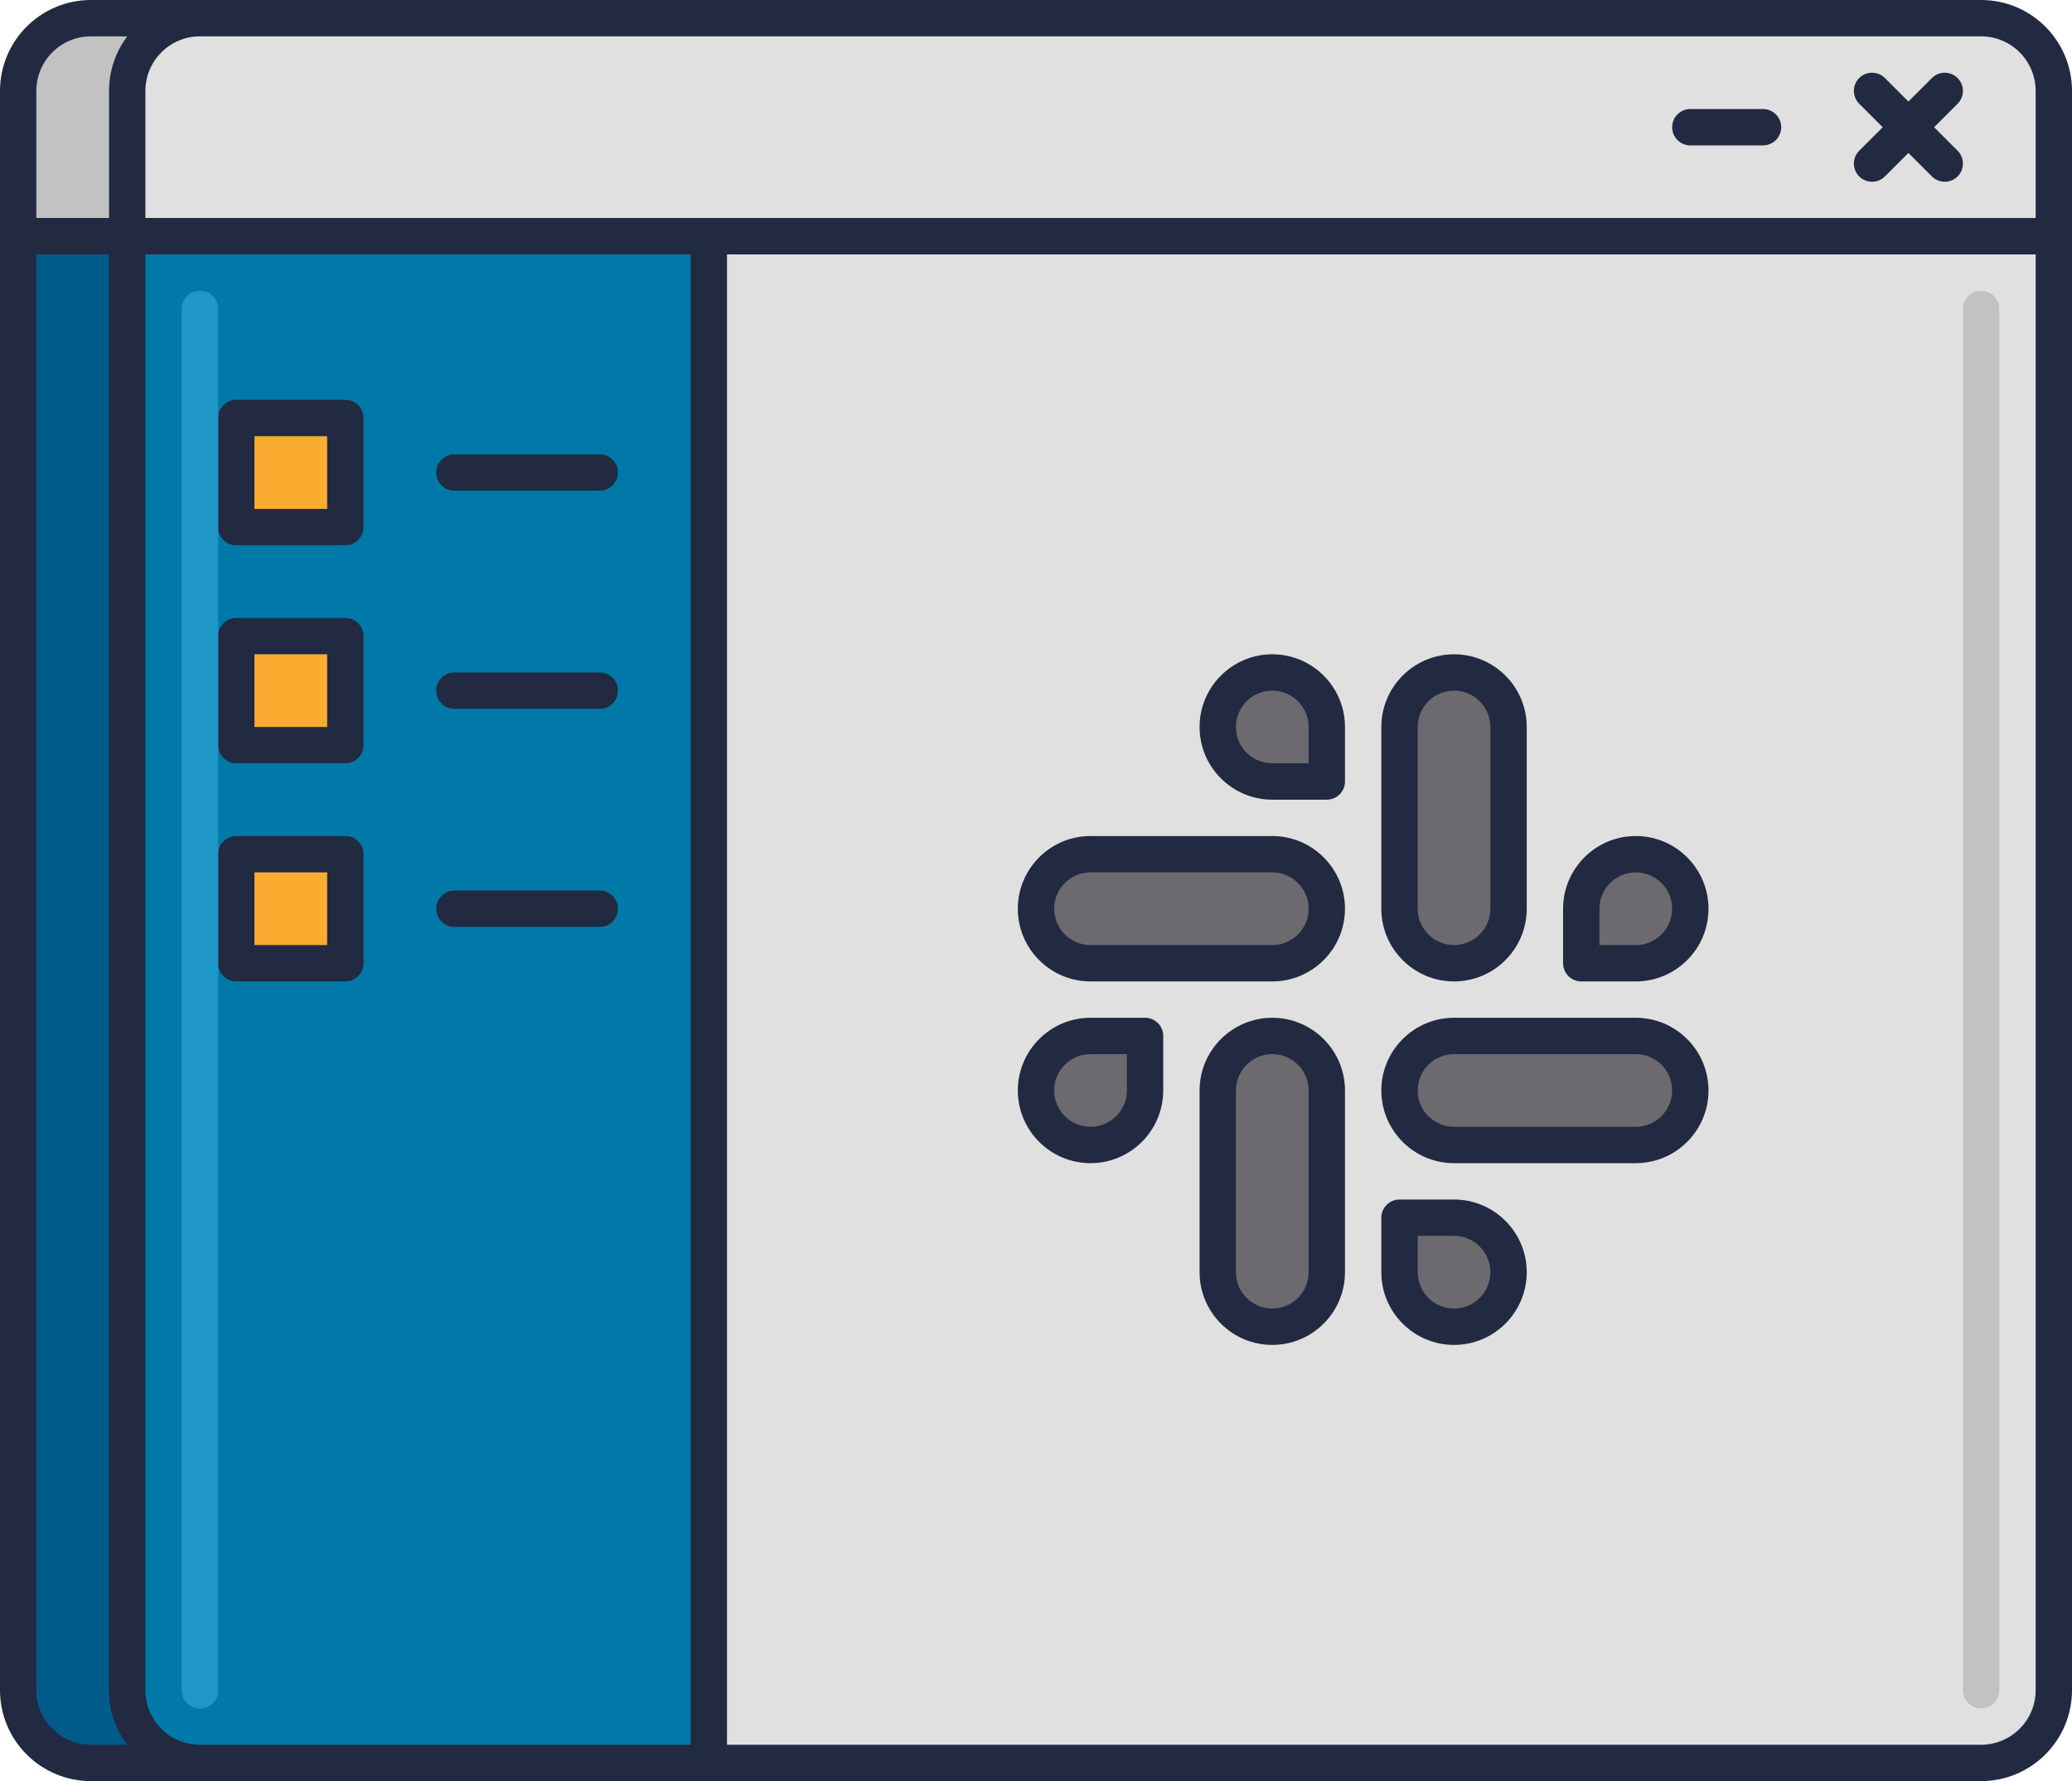 <?xml version="1.0" encoding="UTF-8"?><svg xmlns="http://www.w3.org/2000/svg" xmlns:xlink="http://www.w3.org/1999/xlink" height="49.0" preserveAspectRatio="xMidYMid meet" version="1.0" viewBox="3.5 7.5 57.0 49.0" width="57.0" zoomAndPan="magnify"><g><g><g id="change1_2"><path d="M55,8H6c-1.105,0-2,0.895-2,2v4h53v-4C57,8.895,56.105,8,55,8z" fill="#c2c2c2"/></g><g id="change2_21"><path d="M57,14.5H4c-0.276,0-0.5-0.224-0.5-0.5v-4c0-1.379,1.121-2.5,2.5-2.5h49c1.379,0,2.5,1.121,2.5,2.5v4 C57.5,14.276,57.276,14.5,57,14.5z M4.5,13.5h52V10c0-0.827-0.673-1.5-1.5-1.5H6c-0.827,0-1.5,0.673-1.5,1.5V13.5z" fill="#212a41"/></g></g><g><g id="change3_2"><path d="M58,8H9c-1.105,0-2,0.895-2,2v4h53v-4C60,8.895,59.105,8,58,8z" fill="#e0e0e0"/></g><g id="change2_8"><path d="M60,14.5H7c-0.276,0-0.5-0.224-0.5-0.5v-4c0-1.379,1.121-2.5,2.5-2.5h49c1.379,0,2.5,1.121,2.5,2.5v4 C60.5,14.276,60.276,14.5,60,14.5z M7.5,13.5h52V10c0-0.827-0.673-1.5-1.5-1.5H9c-0.827,0-1.5,0.673-1.5,1.5V13.5z" fill="#212a41"/></g></g><g><g id="change4_1"><path d="M4,54V14h53v40c0,1.105-0.895,2-2,2H6C4.895,56,4,55.105,4,54z" fill="#005b8a"/></g><g id="change2_5"><path d="M55,56.5H6c-1.379,0-2.5-1.121-2.5-2.5V14c0-0.276,0.224-0.5,0.5-0.5h53c0.276,0,0.5,0.224,0.5,0.5v40 C57.5,55.379,56.379,56.5,55,56.5z M4.5,14.5V54c0,0.827,0.673,1.5,1.5,1.5h49c0.827,0,1.5-0.673,1.5-1.5V14.5H4.5z" fill="#212a41"/></g></g><g><g id="change3_1"><path d="M7,54V14h53v40c0,1.105-0.895,2-2,2H9C7.895,56,7,55.105,7,54z" fill="#e0e0e0"/></g><g id="change2_16"><path d="M58,56.5H9c-1.379,0-2.5-1.121-2.5-2.5V14c0-0.276,0.224-0.5,0.5-0.5h53c0.276,0,0.5,0.224,0.5,0.5v40 C60.5,55.379,59.379,56.5,58,56.5z M7.5,14.5V54c0,0.827,0.673,1.5,1.5,1.5h49c0.827,0,1.5-0.673,1.5-1.5V14.5H7.5z" fill="#212a41"/></g></g><g id="change1_1"><path d="M58,54.5c-0.276,0-0.5-0.224-0.5-0.5V16c0-0.276,0.224-0.5,0.5-0.5s0.5,0.224,0.5,0.5v38 C58.5,54.276,58.276,54.5,58,54.5z" fill="#c2c2c2"/></g><g id="change2_11"><path d="M52,11.5h-2c-0.276,0-0.5-0.224-0.5-0.5s0.224-0.5,0.5-0.5h2c0.276,0,0.5,0.224,0.5,0.5S52.276,11.5,52,11.5z" fill="#212a41"/></g><g id="change2_4"><path d="M57,12.5c-0.128,0-0.256-0.049-0.354-0.146l-2-2c-0.195-0.195-0.195-0.512,0-0.707s0.512-0.195,0.707,0l2,2 c0.195,0.195,0.195,0.512,0,0.707C57.256,12.451,57.128,12.5,57,12.5z" fill="#212a41"/></g><g id="change2_9"><path d="M55,12.5c-0.128,0-0.256-0.049-0.354-0.146c-0.195-0.195-0.195-0.512,0-0.707l2-2 c0.195-0.195,0.512-0.195,0.707,0s0.195,0.512,0,0.707l-2,2C55.256,12.451,55.128,12.5,55,12.5z" fill="#212a41"/></g><g><g id="change5_1"><path d="M23,56H9c-1.105,0-2-0.895-2-2V14h16V56z" fill="#0079a8"/></g><g id="change2_20"><path d="M23,56.5H9c-1.379,0-2.5-1.121-2.5-2.5V14c0-0.276,0.224-0.5,0.5-0.5h16c0.276,0,0.5,0.224,0.5,0.5v42 C23.5,56.276,23.276,56.5,23,56.5z M7.5,14.5V54c0,0.827,0.673,1.5,1.5,1.5h13.5v-41H7.5z" fill="#212a41"/></g></g><g><g id="change6_1"><path d="M38.5,34h-5c-0.828,0-1.5-0.672-1.5-1.5s0.672-1.5,1.5-1.5h5c0.828,0,1.5,0.672,1.5,1.5S39.328,34,38.5,34z" fill="#6c696f"/></g><g id="change2_1"><path d="M38.5,34.5h-5c-1.103,0-2-0.897-2-2s0.897-2,2-2h5c1.103,0,2,0.897,2,2S39.603,34.5,38.5,34.5z M33.5,31.5 c-0.552,0-1,0.448-1,1s0.448,1,1,1h5c0.552,0,1-0.448,1-1s-0.448-1-1-1H33.5z" fill="#212a41"/></g></g><g><g id="change6_8"><path d="M40,29h-1.5c-0.828,0-1.5-0.672-1.5-1.5s0.672-1.5,1.5-1.5l0,0c0.828,0,1.5,0.672,1.5,1.5V29z" fill="#6c696f"/></g><g id="change2_10"><path d="M40,29.5h-1.5c-1.103,0-2-0.897-2-2s0.897-2,2-2s2,0.897,2,2V29C40.5,29.276,40.276,29.5,40,29.5z M38.5,26.5 c-0.552,0-1,0.448-1,1s0.448,1,1,1h1v-1C39.5,26.948,39.052,26.5,38.5,26.5z" fill="#212a41"/></g></g><g><g id="change6_2"><path d="M35,36v1.5c0,0.828-0.672,1.5-1.5,1.5S32,38.328,32,37.5l0,0c0-0.828,0.672-1.5,1.5-1.5H35z" fill="#6c696f"/></g><g id="change2_12"><path d="M33.5,39.5c-1.103,0-2-0.897-2-2s0.897-2,2-2H35c0.276,0,0.5,0.224,0.5,0.5v1.5 C35.5,38.603,34.603,39.5,33.5,39.5z M33.5,36.5c-0.552,0-1,0.448-1,1s0.448,1,1,1s1-0.448,1-1v-1H33.5z" fill="#212a41"/></g></g><g><g id="change6_6"><path d="M42,41h1.5c0.828,0,1.5,0.672,1.5,1.5S44.328,44,43.5,44l0,0c-0.828,0-1.5-0.672-1.5-1.5V41z" fill="#6c696f"/></g><g id="change2_17"><path d="M43.5,44.5c-1.103,0-2-0.897-2-2V41c0-0.276,0.224-0.5,0.5-0.5h1.5c1.103,0,2,0.897,2,2 S44.603,44.5,43.5,44.5z M42.5,41.5v1c0,0.552,0.448,1,1,1s1-0.448,1-1s-0.448-1-1-1H42.5z" fill="#212a41"/></g></g><g><g id="change6_7"><path d="M47,34v-1.5c0-0.828,0.672-1.5,1.5-1.5s1.5,0.672,1.5,1.5l0,0c0,0.828-0.672,1.5-1.5,1.5H47z" fill="#6c696f"/></g><g id="change2_7"><path d="M48.5,34.5H47c-0.276,0-0.5-0.224-0.5-0.5v-1.5c0-1.103,0.897-2,2-2s2,0.897,2,2S49.603,34.5,48.5,34.5z M47.5,33.5h1c0.552,0,1-0.448,1-1s-0.448-1-1-1s-1,0.448-1,1V33.5z" fill="#212a41"/></g></g><g><g id="change6_4"><path d="M48.5,39h-5c-0.828,0-1.5-0.672-1.5-1.5s0.672-1.5,1.5-1.5h5c0.828,0,1.5,0.672,1.5,1.5S49.328,39,48.5,39z" fill="#6c696f"/></g><g id="change2_14"><path d="M48.5,39.5h-5c-1.103,0-2-0.897-2-2s0.897-2,2-2h5c1.103,0,2,0.897,2,2S49.603,39.5,48.5,39.5z M43.5,36.5 c-0.552,0-1,0.448-1,1s0.448,1,1,1h5c0.552,0,1-0.448,1-1s-0.448-1-1-1H43.5z" fill="#212a41"/></g></g><g><g id="change6_3"><path d="M42,32.5v-5c0-0.828,0.672-1.5,1.5-1.5s1.5,0.672,1.5,1.5v5c0,0.828-0.672,1.5-1.5,1.5S42,33.328,42,32.5z" fill="#6c696f"/></g><g id="change2_13"><path d="M43.5,34.5c-1.103,0-2-0.897-2-2v-5c0-1.103,0.897-2,2-2s2,0.897,2,2v5C45.5,33.603,44.603,34.5,43.5,34.5z M43.5,26.5c-0.552,0-1,0.448-1,1v5c0,0.552,0.448,1,1,1s1-0.448,1-1v-5C44.5,26.948,44.052,26.5,43.5,26.5z" fill="#212a41"/></g></g><g><g id="change6_5"><path d="M37,42.5v-5c0-0.828,0.672-1.5,1.5-1.5s1.5,0.672,1.5,1.5v5c0,0.828-0.672,1.5-1.5,1.5S37,43.328,37,42.5z" fill="#6c696f"/></g><g id="change2_3"><path d="M38.5,44.5c-1.103,0-2-0.897-2-2v-5c0-1.103,0.897-2,2-2s2,0.897,2,2v5C40.5,43.603,39.603,44.5,38.5,44.5z M38.5,36.5c-0.552,0-1,0.448-1,1v5c0,0.552,0.448,1,1,1s1-0.448,1-1v-5C39.5,36.948,39.052,36.5,38.5,36.5z" fill="#212a41"/></g></g><g><g id="change7_2"><path d="M10 19H13V22H10z" fill="#f9ac2f"/></g><g id="change2_18"><path d="M13,22.5h-3c-0.276,0-0.5-0.224-0.5-0.5v-3c0-0.276,0.224-0.5,0.5-0.5h3c0.276,0,0.5,0.224,0.5,0.5v3 C13.5,22.276,13.276,22.5,13,22.5z M10.5,21.5h2v-2h-2V21.5z" fill="#212a41"/></g></g><g><g id="change7_1"><path d="M10 25H13V28H10z" fill="#f9ac2f"/></g><g id="change2_2"><path d="M13,28.5h-3c-0.276,0-0.5-0.224-0.5-0.5v-3c0-0.276,0.224-0.5,0.5-0.5h3c0.276,0,0.5,0.224,0.5,0.5v3 C13.5,28.276,13.276,28.5,13,28.5z M10.5,27.5h2v-2h-2V27.5z" fill="#212a41"/></g></g><g><g id="change7_3"><path d="M10 31H13V34H10z" fill="#f9ac2f"/></g><g id="change2_22"><path d="M13,34.5h-3c-0.276,0-0.5-0.224-0.5-0.5v-3c0-0.276,0.224-0.5,0.5-0.5h3c0.276,0,0.5,0.224,0.5,0.5v3 C13.5,34.276,13.276,34.5,13,34.5z M10.5,33.5h2v-2h-2V33.5z" fill="#212a41"/></g></g><g id="change2_6"><path d="M20,21h-4c-0.276,0-0.5-0.224-0.5-0.5S15.724,20,16,20h4c0.276,0,0.5,0.224,0.5,0.5S20.276,21,20,21z" fill="#212a41"/></g><g id="change2_19"><path d="M20,27h-4c-0.276,0-0.5-0.224-0.5-0.5S15.724,26,16,26h4c0.276,0,0.5,0.224,0.5,0.5S20.276,27,20,27z" fill="#212a41"/></g><g id="change2_15"><path d="M20,33h-4c-0.276,0-0.5-0.224-0.5-0.5S15.724,32,16,32h4c0.276,0,0.5,0.224,0.5,0.5S20.276,33,20,33z" fill="#212a41"/></g><g id="change8_1"><path d="M9,54.5c-0.276,0-0.5-0.224-0.5-0.5V16c0-0.276,0.224-0.5,0.5-0.5s0.5,0.224,0.5,0.5v38 C9.5,54.276,9.276,54.5,9,54.5z" fill="#1e97c6"/></g><g id="change8_2"><path d="M9,54.5c-0.276,0-0.5-0.224-0.5-0.5V16c0-0.276,0.224-0.5,0.5-0.5s0.5,0.224,0.5,0.5v38 C9.5,54.276,9.276,54.5,9,54.5z" fill="#1e97c6"/></g></g></svg>